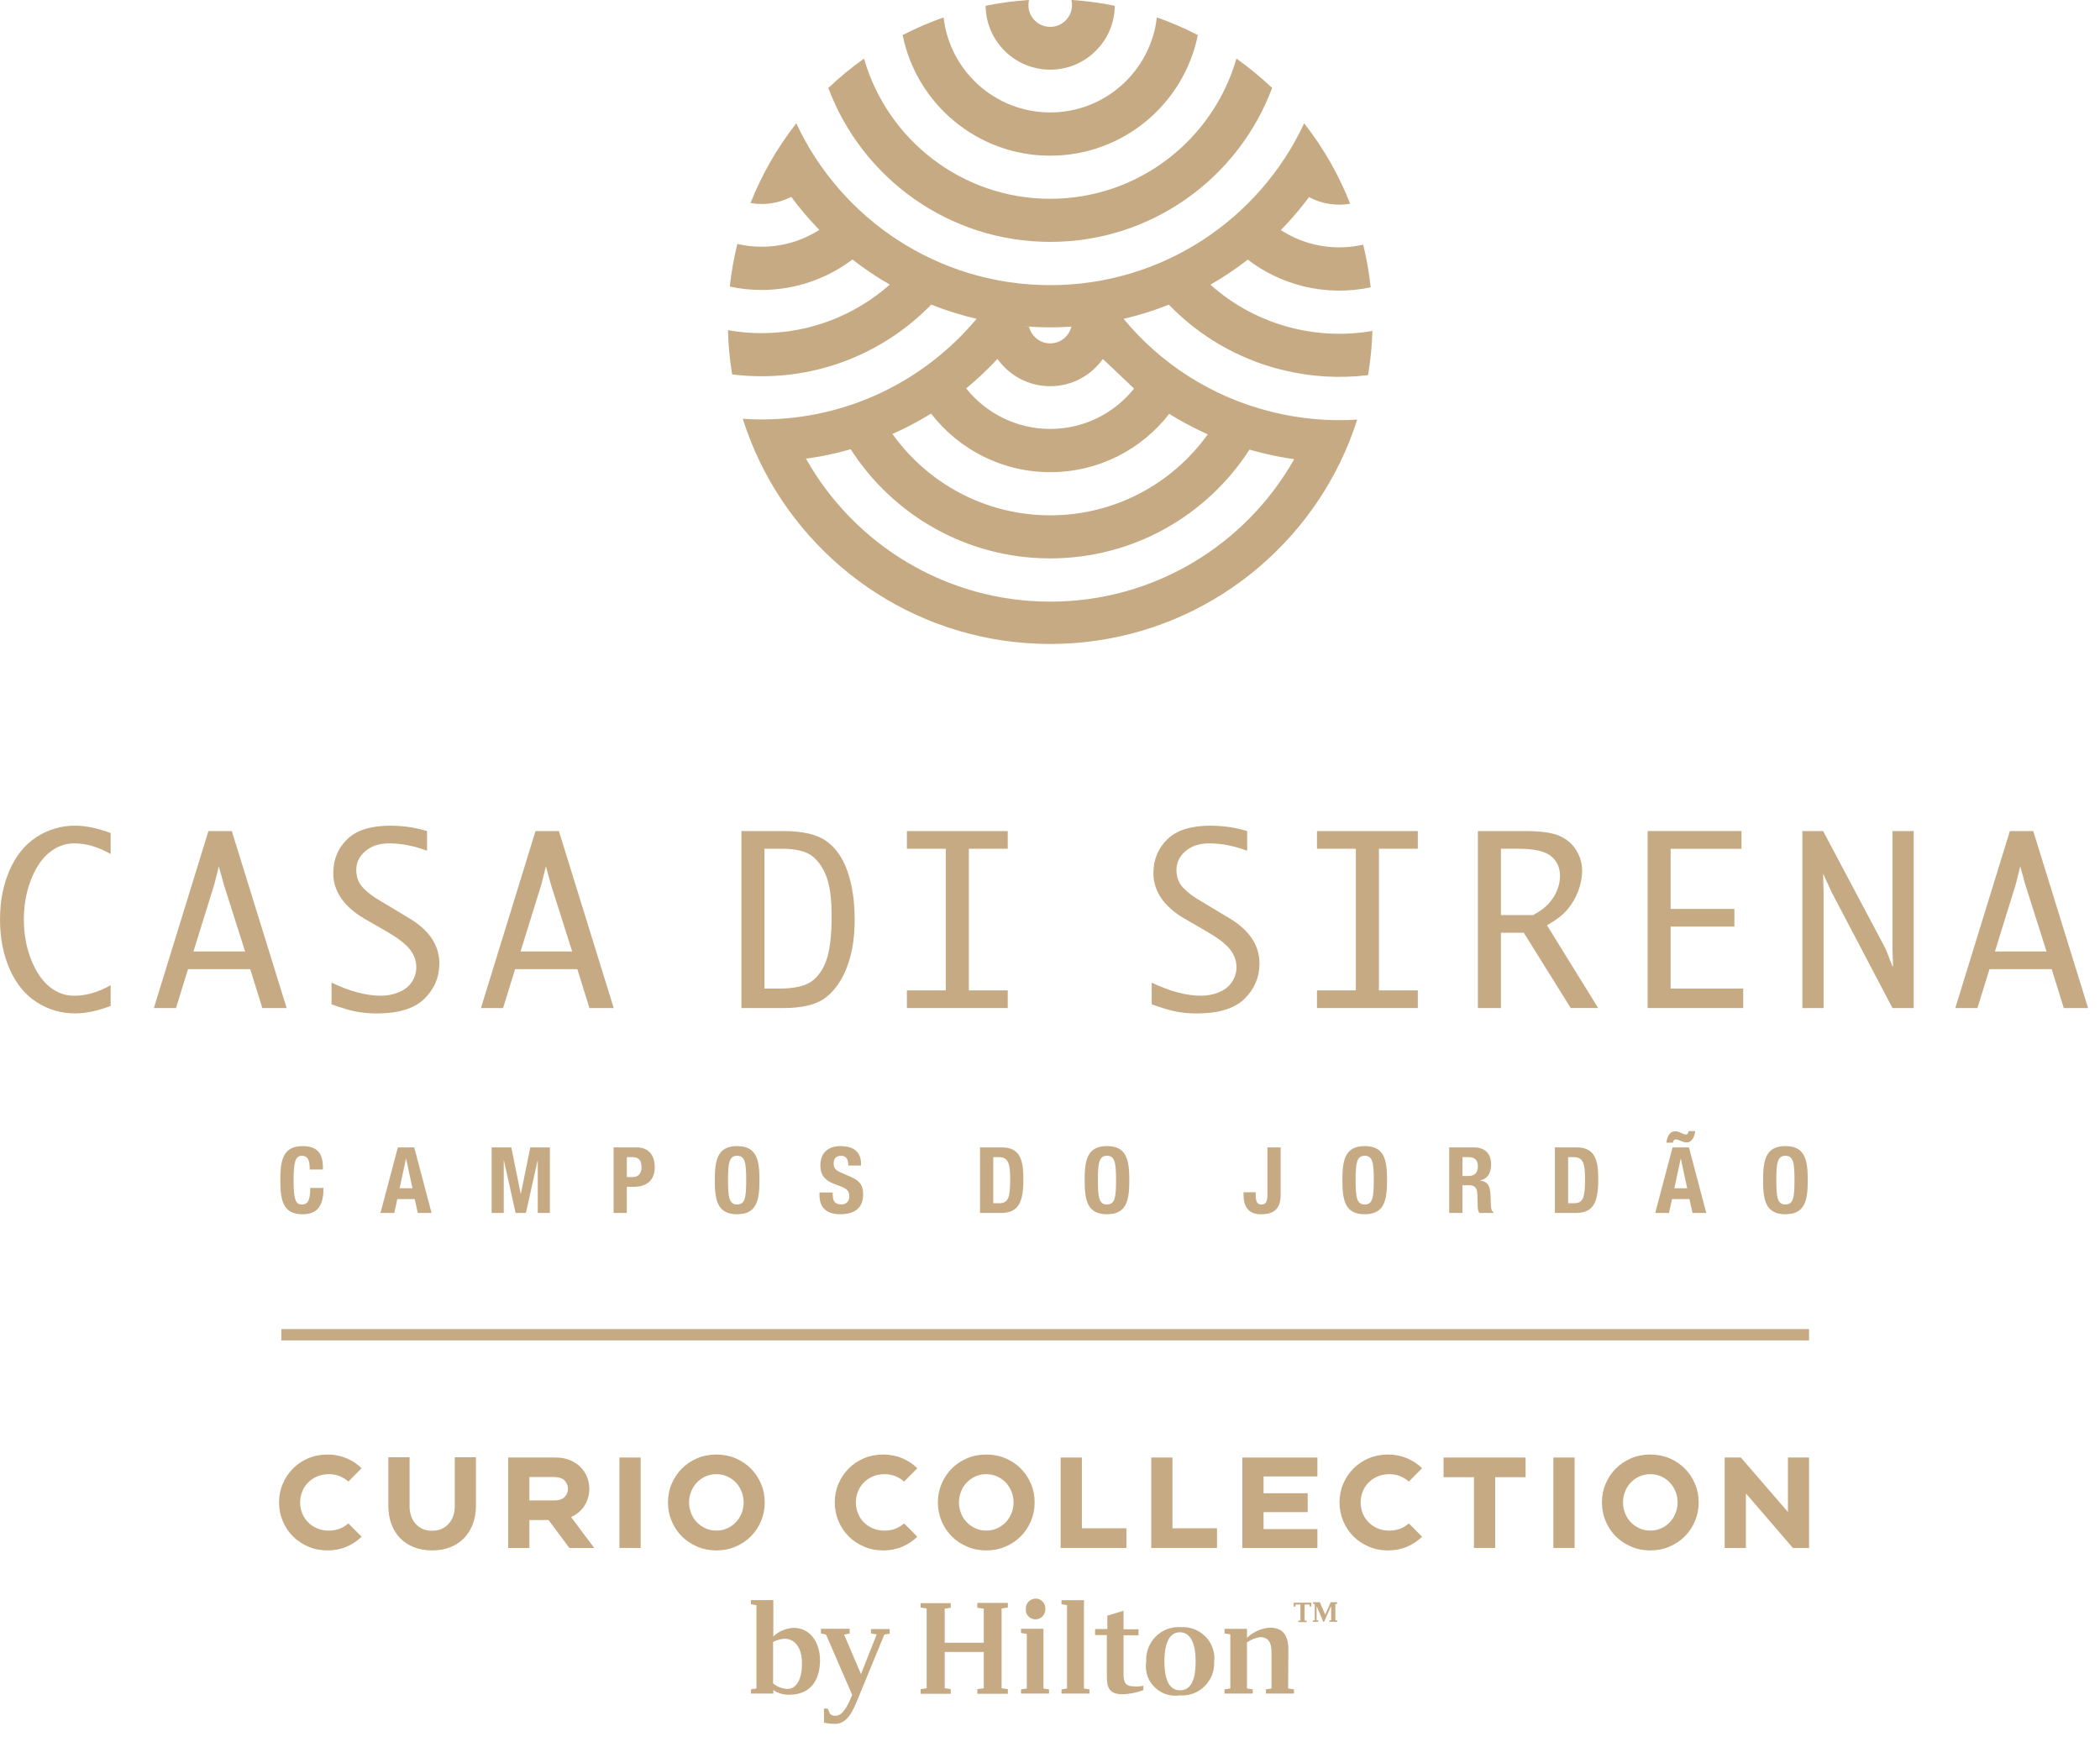<svg xmlns="http://www.w3.org/2000/svg" width="94" height="78" viewBox="0 0 94 78" fill="none"><g clip-path="url(#clip0_125_1119)"><path d="M14.719 68.519C14.9 68.519 15.064 68.49 15.209 68.433C15.354 68.375 15.482 68.296 15.594 68.196L16.185 68.792C15.989 68.986 15.761 69.136 15.502 69.245C15.244 69.353 14.961 69.406 14.656 69.406C14.351 69.406 14.061 69.35 13.796 69.235C13.531 69.122 13.303 68.969 13.11 68.775C12.917 68.582 12.765 68.354 12.656 68.092C12.545 67.829 12.491 67.551 12.491 67.257C12.491 66.964 12.545 66.682 12.656 66.424C12.766 66.165 12.917 65.939 13.11 65.743C13.303 65.548 13.532 65.394 13.796 65.282C14.061 65.17 14.347 65.114 14.656 65.114C14.965 65.114 15.244 65.169 15.502 65.276C15.761 65.384 15.989 65.535 16.185 65.727L15.594 66.324C15.482 66.224 15.354 66.144 15.209 66.084C15.063 66.024 14.9 65.994 14.719 65.994C14.522 65.994 14.345 66.029 14.187 66.098C14.028 66.168 13.893 66.26 13.782 66.376C13.669 66.492 13.584 66.627 13.524 66.779C13.464 66.932 13.434 67.091 13.434 67.257C13.434 67.423 13.464 67.583 13.524 67.735C13.584 67.888 13.669 68.022 13.782 68.138C13.894 68.254 14.029 68.346 14.187 68.416C14.345 68.486 14.522 68.52 14.719 68.52V68.519Z" fill="#C6AA83"></path><path d="M21.305 65.236V67.396C21.305 67.694 21.259 67.966 21.169 68.213C21.078 68.46 20.948 68.672 20.78 68.848C20.612 69.024 20.406 69.161 20.163 69.259C19.92 69.358 19.646 69.406 19.341 69.406C19.036 69.406 18.762 69.357 18.519 69.259C18.276 69.16 18.07 69.023 17.901 68.848C17.734 68.673 17.605 68.46 17.516 68.213C17.428 67.966 17.383 67.694 17.383 67.396V65.236H18.333V67.436C18.333 67.576 18.354 67.71 18.394 67.839C18.434 67.969 18.496 68.085 18.579 68.186C18.663 68.288 18.768 68.371 18.896 68.433C19.023 68.495 19.172 68.525 19.342 68.525C19.512 68.525 19.66 68.495 19.788 68.433C19.916 68.371 20.022 68.29 20.106 68.186C20.191 68.085 20.254 67.968 20.295 67.839C20.336 67.71 20.356 67.576 20.356 67.436V65.236H21.305H21.305Z" fill="#C6AA83"></path><path d="M26.598 69.296H25.486L24.554 68.045H23.697V69.296H22.747V65.247H24.872C25.1 65.247 25.307 65.284 25.493 65.357C25.678 65.43 25.837 65.531 25.968 65.658C26.099 65.786 26.201 65.934 26.272 66.104C26.343 66.274 26.379 66.456 26.379 66.648C26.379 66.926 26.307 67.178 26.161 67.404C26.016 67.631 25.816 67.799 25.562 67.911L26.598 69.296ZM24.797 67.169C25.009 67.169 25.167 67.119 25.269 67.019C25.371 66.918 25.423 66.796 25.423 66.648C25.423 66.501 25.371 66.377 25.269 66.274C25.167 66.172 25.009 66.121 24.797 66.121H23.697V67.169H24.797Z" fill="#C6AA83"></path><path d="M27.727 69.296V65.247H28.677V69.296H27.727Z" fill="#C6AA83"></path><path d="M32.066 65.114C32.375 65.114 32.661 65.17 32.926 65.282C33.191 65.394 33.419 65.548 33.612 65.743C33.805 65.937 33.957 66.165 34.066 66.424C34.176 66.682 34.231 66.96 34.231 67.257C34.231 67.554 34.176 67.829 34.066 68.092C33.956 68.354 33.805 68.582 33.612 68.775C33.418 68.969 33.19 69.122 32.926 69.235C32.661 69.35 32.375 69.406 32.066 69.406C31.756 69.406 31.47 69.35 31.205 69.235C30.941 69.122 30.712 68.969 30.519 68.775C30.326 68.582 30.174 68.354 30.065 68.092C29.954 67.829 29.9 67.551 29.9 67.257C29.9 66.964 29.954 66.682 30.065 66.424C30.175 66.165 30.326 65.939 30.519 65.743C30.712 65.548 30.942 65.394 31.205 65.282C31.47 65.17 31.756 65.114 32.066 65.114ZM32.066 68.519C32.243 68.519 32.408 68.484 32.558 68.415C32.708 68.346 32.838 68.254 32.946 68.137C33.055 68.021 33.138 67.887 33.198 67.734C33.258 67.582 33.287 67.422 33.287 67.256C33.287 67.09 33.258 66.931 33.198 66.778C33.138 66.626 33.053 66.492 32.946 66.375C32.838 66.259 32.708 66.167 32.558 66.097C32.408 66.028 32.243 65.993 32.066 65.993C31.888 65.993 31.724 66.028 31.573 66.097C31.423 66.167 31.293 66.259 31.185 66.375C31.076 66.491 30.993 66.626 30.933 66.778C30.873 66.931 30.844 67.09 30.844 67.256C30.844 67.422 30.873 67.582 30.933 67.734C30.993 67.887 31.076 68.021 31.185 68.137C31.293 68.252 31.423 68.345 31.573 68.415C31.724 68.485 31.887 68.519 32.066 68.519Z" fill="#C6AA83"></path><path d="M39.595 68.519C39.776 68.519 39.94 68.49 40.084 68.433C40.229 68.375 40.357 68.296 40.469 68.196L41.061 68.792C40.864 68.986 40.636 69.136 40.378 69.245C40.119 69.353 39.837 69.406 39.532 69.406C39.227 69.406 38.936 69.35 38.672 69.235C38.407 69.122 38.178 68.969 37.985 68.775C37.793 68.582 37.64 68.354 37.531 68.092C37.421 67.829 37.366 67.551 37.366 67.257C37.366 66.964 37.421 66.682 37.531 66.424C37.641 66.165 37.793 65.939 37.985 65.743C38.178 65.548 38.408 65.394 38.672 65.282C38.936 65.17 39.223 65.114 39.532 65.114C39.841 65.114 40.119 65.169 40.378 65.276C40.636 65.384 40.864 65.535 41.061 65.727L40.469 66.324C40.357 66.224 40.229 66.144 40.084 66.084C39.939 66.024 39.776 65.994 39.595 65.994C39.398 65.994 39.221 66.029 39.062 66.098C38.903 66.168 38.768 66.26 38.657 66.376C38.545 66.492 38.459 66.627 38.4 66.779C38.34 66.932 38.31 67.091 38.31 67.257C38.31 67.423 38.34 67.583 38.4 67.735C38.459 67.888 38.545 68.022 38.657 68.138C38.769 68.254 38.904 68.346 39.062 68.416C39.221 68.486 39.398 68.52 39.595 68.52V68.519Z" fill="#C6AA83"></path><path d="M44.147 65.114C44.456 65.114 44.742 65.17 45.007 65.282C45.272 65.394 45.5 65.548 45.693 65.743C45.886 65.937 46.038 66.165 46.147 66.424C46.258 66.682 46.312 66.96 46.312 67.257C46.312 67.554 46.258 67.829 46.147 68.092C46.037 68.354 45.886 68.582 45.693 68.775C45.499 68.969 45.271 69.122 45.007 69.235C44.742 69.35 44.456 69.406 44.147 69.406C43.837 69.406 43.551 69.35 43.286 69.235C43.022 69.122 42.793 68.969 42.6 68.775C42.407 68.582 42.255 68.354 42.146 68.092C42.036 67.829 41.981 67.551 41.981 67.257C41.981 66.964 42.036 66.682 42.146 66.424C42.256 66.165 42.407 65.939 42.6 65.743C42.793 65.548 43.023 65.394 43.286 65.282C43.551 65.17 43.837 65.114 44.147 65.114ZM44.147 68.519C44.324 68.519 44.489 68.484 44.639 68.415C44.789 68.346 44.919 68.254 45.027 68.137C45.136 68.021 45.219 67.887 45.279 67.734C45.339 67.582 45.368 67.422 45.368 67.256C45.368 67.09 45.339 66.931 45.279 66.778C45.219 66.626 45.135 66.492 45.027 66.375C44.919 66.259 44.789 66.167 44.639 66.097C44.489 66.028 44.324 65.993 44.147 65.993C43.969 65.993 43.804 66.028 43.654 66.097C43.504 66.167 43.374 66.259 43.266 66.375C43.157 66.491 43.074 66.626 43.014 66.778C42.955 66.931 42.925 67.09 42.925 67.256C42.925 67.422 42.955 67.582 43.014 67.734C43.074 67.887 43.157 68.021 43.266 68.137C43.374 68.252 43.504 68.345 43.654 68.415C43.804 68.485 43.968 68.519 44.147 68.519Z" fill="#C6AA83"></path><path d="M50.42 68.415V69.296H47.477V65.247H48.427V68.415H50.42Z" fill="#C6AA83"></path><path d="M54.474 68.415V69.296H51.531V65.247H52.481V68.415H54.474Z" fill="#C6AA83"></path><path d="M56.559 66.093V66.846H58.534V67.692H56.559V68.451H58.969V69.297H55.61V65.248H58.969V66.094H56.559V66.093Z" fill="#C6AA83"></path><path d="M62.188 68.519C62.37 68.519 62.533 68.49 62.678 68.433C62.823 68.375 62.951 68.296 63.063 68.196L63.654 68.792C63.458 68.986 63.23 69.136 62.971 69.245C62.713 69.353 62.431 69.406 62.126 69.406C61.821 69.406 61.53 69.35 61.265 69.235C61.001 69.122 60.772 68.969 60.579 68.775C60.386 68.582 60.234 68.354 60.125 68.092C60.015 67.829 59.96 67.551 59.96 67.257C59.96 66.964 60.015 66.682 60.125 66.424C60.235 66.165 60.386 65.939 60.579 65.743C60.772 65.548 61.002 65.394 61.265 65.282C61.53 65.17 61.816 65.114 62.126 65.114C62.435 65.114 62.713 65.169 62.971 65.276C63.23 65.384 63.458 65.535 63.654 65.727L63.063 66.324C62.951 66.224 62.823 66.144 62.678 66.084C62.532 66.024 62.37 65.994 62.188 65.994C61.992 65.994 61.814 66.029 61.656 66.098C61.497 66.168 61.362 66.26 61.251 66.376C61.139 66.492 61.053 66.627 60.993 66.779C60.934 66.932 60.904 67.091 60.904 67.257C60.904 67.423 60.934 67.583 60.993 67.735C61.053 67.888 61.139 68.022 61.251 68.138C61.363 68.254 61.498 68.346 61.656 68.416C61.814 68.486 61.992 68.52 62.188 68.52V68.519Z" fill="#C6AA83"></path><path d="M68.288 65.247V66.128H66.927V69.296H65.977V66.128H64.616V65.247H68.288Z" fill="#C6AA83"></path><path d="M69.532 69.296V65.247H70.482V69.296H69.532Z" fill="#C6AA83"></path><path d="M73.871 65.114C74.18 65.114 74.466 65.17 74.731 65.282C74.996 65.394 75.224 65.548 75.417 65.743C75.61 65.937 75.762 66.165 75.871 66.424C75.982 66.682 76.036 66.96 76.036 67.257C76.036 67.554 75.982 67.829 75.871 68.092C75.761 68.354 75.61 68.582 75.417 68.775C75.223 68.969 74.995 69.122 74.731 69.235C74.466 69.35 74.18 69.406 73.871 69.406C73.562 69.406 73.275 69.35 73.01 69.235C72.746 69.122 72.517 68.969 72.324 68.775C72.132 68.582 71.979 68.354 71.87 68.092C71.76 67.829 71.705 67.551 71.705 67.257C71.705 66.964 71.76 66.682 71.87 66.424C71.98 66.165 72.132 65.939 72.324 65.743C72.517 65.548 72.747 65.394 73.01 65.282C73.275 65.17 73.562 65.114 73.871 65.114ZM73.871 68.519C74.048 68.519 74.213 68.484 74.363 68.415C74.514 68.346 74.643 68.254 74.752 68.137C74.86 68.021 74.943 67.887 75.003 67.734C75.063 67.582 75.093 67.422 75.093 67.256C75.093 67.09 75.063 66.931 75.003 66.778C74.943 66.626 74.859 66.492 74.752 66.375C74.643 66.259 74.514 66.167 74.363 66.097C74.213 66.028 74.048 65.993 73.871 65.993C73.694 65.993 73.529 66.028 73.378 66.097C73.228 66.167 73.098 66.259 72.99 66.375C72.882 66.491 72.798 66.626 72.738 66.778C72.679 66.931 72.649 67.09 72.649 67.256C72.649 67.422 72.679 67.582 72.738 67.734C72.798 67.887 72.882 68.021 72.99 68.137C73.098 68.252 73.228 68.345 73.378 68.415C73.529 68.485 73.692 68.519 73.871 68.519Z" fill="#C6AA83"></path><path d="M80.977 65.247V69.296H80.253L78.15 66.852V69.296H77.2V65.247H77.924L80.032 67.686V65.247H80.976H80.977Z" fill="#C6AA83"></path><path d="M35.537 72.873C35.195 72.884 34.864 73.019 34.616 73.257V71.631H33.611V71.817L33.86 71.859V75.586L33.611 75.627V75.814H34.616V75.658C34.833 75.803 35.081 75.876 35.34 75.865C36.21 75.865 36.706 75.296 36.706 74.313C36.696 73.453 36.21 72.873 35.536 72.873H35.537ZM35.246 75.607C35.008 75.596 34.791 75.514 34.605 75.358V73.505C34.76 73.422 34.936 73.37 35.111 73.36C35.598 73.36 35.898 73.784 35.898 74.457C35.898 75.171 35.66 75.606 35.246 75.606V75.607Z" fill="#C6AA83"></path><path d="M38.984 72.926H39.822V73.133L39.584 73.174L38.425 75.99C38.167 76.632 37.918 77.171 37.369 77.171C37.203 77.171 37.048 77.15 36.883 77.119V76.487H37.049L37.163 76.736C37.235 76.787 37.319 76.818 37.401 76.808C37.743 76.808 37.971 76.291 38.115 75.949L38.146 75.876L36.976 73.174L36.748 73.123V72.915H38.032V73.123L37.783 73.174L38.54 74.944L39.243 73.164L38.985 73.123V72.926H38.984Z" fill="#C6AA83"></path><path d="M43.747 71.755H45.113V71.963L44.834 72.004V75.576L45.113 75.617V75.824H43.747V75.617L44.036 75.576V73.951H42.287V75.576L42.556 75.617V75.824H41.21V75.617L41.479 75.576V72.004L41.21 71.963V71.766H42.556V71.973L42.287 72.014V73.537H44.036V72.014L43.747 71.973V71.755Z" fill="#C6AA83"></path><path d="M46.696 75.586L46.956 75.627V75.814H45.703V75.627L45.962 75.586V73.143L45.703 73.102V72.915H46.707V75.586H46.696Z" fill="#C6AA83"></path><path d="M45.921 72.034C45.91 71.869 45.982 71.724 46.128 71.631C46.263 71.548 46.438 71.538 46.573 71.62C46.708 71.703 46.8 71.848 46.79 72.014C46.8 72.139 46.759 72.252 46.676 72.346C46.593 72.438 46.479 72.491 46.354 72.491C46.23 72.491 46.116 72.45 46.033 72.356C45.95 72.274 45.908 72.149 45.919 72.034H45.921Z" fill="#C6AA83"></path><path d="M48.509 75.586L48.767 75.627V75.814H47.515V75.627L47.763 75.586V71.859L47.515 71.817V71.632H48.519V75.586H48.509Z" fill="#C6AA83"></path><path d="M50.786 75.493C50.922 75.504 51.055 75.493 51.18 75.462V75.659C50.88 75.774 50.569 75.835 50.259 75.846C49.679 75.846 49.545 75.577 49.545 75.079V73.195H49.018V72.926H49.567V72.325L50.291 72.108V72.936H50.964V73.205H50.291V74.913C50.291 75.348 50.384 75.493 50.788 75.493H50.786Z" fill="#C6AA83"></path><path d="M53.965 73.267C53.665 72.967 53.261 72.811 52.847 72.842C52.433 72.811 52.019 72.967 51.729 73.267C51.429 73.567 51.284 73.97 51.305 74.395C51.243 74.809 51.377 75.234 51.678 75.523C51.978 75.823 52.392 75.958 52.806 75.896C53.22 75.927 53.624 75.782 53.913 75.492C54.213 75.203 54.369 74.799 54.348 74.395C54.4 73.981 54.255 73.567 53.965 73.267ZM52.815 75.669C52.391 75.669 52.122 75.286 52.122 74.375C52.122 73.465 52.391 73.071 52.815 73.071C53.24 73.071 53.519 73.475 53.519 74.375C53.519 75.276 53.27 75.669 52.815 75.669Z" fill="#C6AA83"></path><path d="M57.66 75.586L57.919 75.627V75.814H56.666V75.627L56.914 75.586V73.95C56.914 73.495 56.748 73.288 56.407 73.288C56.19 73.319 55.983 73.402 55.817 73.526V75.586L56.076 75.627V75.814H54.812V75.627L55.071 75.586V73.164L54.812 73.123V72.916H55.817V73.32C56.096 73.051 56.469 72.885 56.852 72.864C57.412 72.864 57.67 73.196 57.67 73.848L57.66 75.587V75.586Z" fill="#C6AA83"></path><path d="M59.773 71.817V72.532L59.855 72.543V72.604H59.504V72.543L59.586 72.532V71.891L59.266 72.604H59.235L58.934 71.901V72.532L59.017 72.543V72.604H58.768V72.543L58.852 72.532V71.807L58.768 71.786V71.725H59.079L59.317 72.284L59.566 71.725H59.855V71.786L59.773 71.817Z" fill="#C6AA83"></path><path d="M57.909 71.745H58.696V71.921H58.634L58.613 71.829H58.396V72.543L58.489 72.553V72.615H58.116V72.553L58.209 72.543V71.829H57.992L57.982 71.921H57.909V71.745Z" fill="#C6AA83"></path><path d="M80.977 59.498H12.593V60.004H80.977V59.498Z" fill="#C6AA83"></path><path d="M57.383 16.554C58.681 16.878 59.984 16.947 61.237 16.793C61.346 16.147 61.412 15.487 61.431 14.814C60.276 15.015 59.062 14.986 57.85 14.684C56.438 14.332 55.197 13.652 54.182 12.746C54.177 12.749 54.17 12.751 54.164 12.755C54.169 12.751 54.175 12.748 54.18 12.745C54.764 12.409 55.323 12.034 55.852 11.623C56.014 11.497 56.014 11.497 55.852 11.623C56.563 12.167 57.393 12.578 58.317 12.809C59.347 13.066 60.381 13.07 61.354 12.862C61.285 12.211 61.172 11.574 61.019 10.953C60.305 11.116 59.544 11.12 58.785 10.931C58.255 10.799 57.769 10.582 57.335 10.3C57.306 10.329 57.305 10.328 57.333 10.299C57.371 10.261 57.408 10.222 57.445 10.183C57.485 10.141 57.524 10.1 57.565 10.057C57.624 9.993 57.684 9.927 57.743 9.863C57.786 9.814 57.828 9.766 57.872 9.717C57.926 9.654 57.98 9.592 58.033 9.529C58.079 9.475 58.124 9.421 58.168 9.367C58.218 9.306 58.267 9.245 58.316 9.185C58.362 9.126 58.408 9.066 58.455 9.006C58.5 8.948 58.545 8.889 58.589 8.829C58.637 8.764 58.639 8.761 58.593 8.824C58.796 8.932 59.015 9.018 59.249 9.075C59.651 9.175 60.053 9.186 60.436 9.12C60.19 8.495 59.903 7.892 59.577 7.314C59.221 6.684 58.818 6.086 58.377 5.52C56.382 9.799 52.042 12.765 47.01 12.765C41.977 12.765 37.637 9.799 35.643 5.52C35.201 6.086 34.798 6.684 34.443 7.314C34.121 7.882 33.838 8.477 33.595 9.09C33.756 9.118 33.922 9.133 34.091 9.133C34.569 9.133 35.02 9.017 35.416 8.812C35.372 8.753 35.381 8.765 35.431 8.83C35.475 8.889 35.519 8.948 35.563 9.005C35.61 9.066 35.656 9.126 35.704 9.186C35.752 9.246 35.8 9.306 35.85 9.367C35.895 9.422 35.941 9.476 35.986 9.531C36.038 9.594 36.092 9.655 36.147 9.717C36.19 9.767 36.233 9.815 36.276 9.864C36.335 9.928 36.394 9.993 36.453 10.057C36.493 10.101 36.533 10.143 36.573 10.185C36.607 10.22 36.641 10.256 36.676 10.291C36.707 10.323 36.706 10.324 36.674 10.291C35.928 10.768 35.041 11.045 34.09 11.045C33.717 11.045 33.355 11.001 33.005 10.921C32.851 11.542 32.737 12.179 32.666 12.829C33.125 12.928 33.601 12.98 34.09 12.98C35.617 12.98 37.025 12.472 38.156 11.616C37.996 11.492 37.996 11.492 38.156 11.616C38.685 12.028 39.243 12.403 39.829 12.74C39.83 12.74 39.832 12.741 39.833 12.742C39.831 12.742 39.83 12.742 39.828 12.742C38.299 14.093 36.291 14.914 34.089 14.914C33.576 14.914 33.074 14.867 32.585 14.781C32.602 15.454 32.666 16.114 32.773 16.761C33.204 16.815 33.644 16.843 34.089 16.843C37.066 16.843 39.756 15.616 41.681 13.639C41.679 13.637 41.677 13.634 41.674 13.632C41.677 13.633 41.68 13.635 41.684 13.636C42.338 13.896 43.016 14.11 43.714 14.273C43.718 14.273 43.721 14.275 43.725 14.275C43.72 14.275 43.715 14.277 43.711 14.276C41.411 17.027 37.955 18.777 34.089 18.777C33.807 18.777 33.527 18.767 33.248 18.748C33.458 19.41 33.712 20.051 34.01 20.668C34.077 20.807 34.148 20.945 34.219 21.082C34.231 21.105 34.243 21.127 34.255 21.15C34.401 21.425 34.556 21.695 34.719 21.959C34.731 21.979 34.744 22 34.757 22.021C34.831 22.14 34.907 22.259 34.986 22.376C34.994 22.39 35.002 22.402 35.011 22.415C35.098 22.545 35.187 22.673 35.278 22.799C35.288 22.814 35.3 22.828 35.31 22.844C35.391 22.956 35.474 23.066 35.558 23.177C35.574 23.196 35.588 23.216 35.604 23.235C35.698 23.358 35.795 23.48 35.895 23.599C35.898 23.602 35.901 23.606 35.903 23.609C35.997 23.723 36.093 23.834 36.191 23.944C36.21 23.966 36.23 23.988 36.25 24.01C36.453 24.237 36.663 24.457 36.879 24.672C36.901 24.693 36.922 24.714 36.944 24.735C37.042 24.83 37.141 24.924 37.241 25.017C37.253 25.028 37.265 25.039 37.278 25.051C37.39 25.153 37.503 25.254 37.619 25.352C37.639 25.37 37.661 25.389 37.683 25.406C37.781 25.489 37.88 25.572 37.981 25.652C38.004 25.67 38.026 25.688 38.048 25.707C38.167 25.801 38.286 25.892 38.407 25.983C38.422 25.994 38.439 26.007 38.454 26.018C38.56 26.096 38.668 26.174 38.777 26.249C38.806 26.268 38.834 26.288 38.862 26.308C39.11 26.477 39.363 26.639 39.621 26.794C39.653 26.812 39.683 26.831 39.715 26.851C39.831 26.919 39.947 26.984 40.065 27.049C40.08 27.058 40.094 27.067 40.11 27.075C40.241 27.147 40.374 27.216 40.508 27.283C40.54 27.3 40.572 27.315 40.603 27.331C40.715 27.385 40.826 27.44 40.939 27.491C40.968 27.505 40.996 27.518 41.025 27.532C41.161 27.593 41.297 27.653 41.435 27.711C41.463 27.722 41.49 27.733 41.518 27.745C41.634 27.792 41.749 27.837 41.865 27.883C41.902 27.896 41.937 27.911 41.973 27.923C42.114 27.976 42.255 28.026 42.397 28.074C42.413 28.08 42.429 28.085 42.444 28.09C42.573 28.133 42.703 28.173 42.833 28.212C42.872 28.224 42.911 28.236 42.949 28.247C43.083 28.287 43.218 28.325 43.354 28.36C43.367 28.363 43.379 28.367 43.391 28.37C43.538 28.408 43.686 28.443 43.834 28.476C43.873 28.485 43.913 28.494 43.953 28.502C44.077 28.529 44.2 28.553 44.325 28.577C44.355 28.583 44.386 28.59 44.415 28.595C44.565 28.622 44.716 28.646 44.867 28.669C44.903 28.674 44.939 28.679 44.975 28.684C45.099 28.702 45.223 28.717 45.348 28.732C45.387 28.736 45.425 28.741 45.463 28.745C45.617 28.762 45.771 28.776 45.926 28.787C45.952 28.789 45.978 28.791 46.004 28.793C46.137 28.802 46.271 28.809 46.405 28.814C46.447 28.816 46.489 28.817 46.533 28.819C46.69 28.825 46.849 28.828 47.009 28.828C47.168 28.828 47.326 28.825 47.483 28.819C47.526 28.818 47.569 28.816 47.611 28.814C47.744 28.809 47.877 28.802 48.009 28.793C48.036 28.791 48.062 28.789 48.088 28.787C48.243 28.776 48.397 28.762 48.551 28.745C48.589 28.741 48.626 28.737 48.664 28.732C48.789 28.717 48.913 28.702 49.037 28.684C49.073 28.679 49.109 28.675 49.144 28.669C49.296 28.646 49.447 28.622 49.598 28.595C49.624 28.59 49.652 28.584 49.679 28.579C49.807 28.556 49.934 28.53 50.059 28.503C50.097 28.495 50.135 28.486 50.173 28.478C50.324 28.444 50.473 28.409 50.621 28.371C50.624 28.371 50.628 28.369 50.631 28.368C50.776 28.331 50.919 28.29 51.063 28.249C51.099 28.238 51.134 28.227 51.17 28.217C51.302 28.176 51.434 28.135 51.563 28.092C51.578 28.087 51.593 28.083 51.608 28.078C51.753 28.029 51.897 27.977 52.04 27.924C52.07 27.913 52.1 27.901 52.129 27.89C52.252 27.844 52.373 27.795 52.494 27.746C52.517 27.735 52.541 27.726 52.566 27.717C52.708 27.657 52.849 27.596 52.988 27.532C53.006 27.524 53.024 27.516 53.042 27.508C53.165 27.45 53.289 27.391 53.411 27.331C53.436 27.318 53.461 27.306 53.487 27.293C53.763 27.153 54.034 27.005 54.3 26.849C54.322 26.836 54.345 26.823 54.368 26.809C54.636 26.65 54.897 26.483 55.154 26.306C55.17 26.295 55.186 26.284 55.202 26.273C55.325 26.188 55.445 26.102 55.565 26.014C55.571 26.009 55.578 26.005 55.584 26C55.714 25.904 55.842 25.806 55.968 25.705C55.973 25.701 55.978 25.697 55.983 25.692C56.103 25.597 56.221 25.5 56.338 25.401C56.347 25.393 56.357 25.384 56.366 25.376C56.61 25.169 56.846 24.953 57.074 24.73C57.082 24.722 57.092 24.713 57.1 24.704C57.33 24.479 57.552 24.246 57.767 24.006C57.771 24.001 57.776 23.996 57.78 23.991C58.326 23.378 58.821 22.717 59.257 22.017C59.259 22.015 59.26 22.011 59.263 22.009C59.437 21.729 59.601 21.443 59.757 21.15C59.757 21.148 59.759 21.147 59.759 21.145C59.836 20.999 59.911 20.85 59.985 20.701C60.285 20.085 60.541 19.444 60.751 18.784C59.492 18.865 58.199 18.756 56.909 18.434C54.215 17.763 51.944 16.265 50.298 14.278C50.291 14.28 50.285 14.279 50.279 14.278C50.284 14.277 50.29 14.276 50.295 14.274C50.992 14.111 51.668 13.898 52.322 13.639C52.325 13.639 52.327 13.637 52.33 13.636C52.328 13.639 52.327 13.64 52.325 13.643C53.657 15.022 55.379 16.058 57.378 16.556L57.383 16.554ZM45.843 14.605C45.916 14.611 45.988 14.615 46.06 14.62C46.252 14.634 46.445 14.643 46.64 14.649C46.762 14.652 46.886 14.655 47.01 14.655C47.133 14.655 47.257 14.652 47.38 14.649C47.573 14.643 47.766 14.634 47.957 14.62C47.959 14.62 47.961 14.62 47.962 14.62C47.961 14.622 47.959 14.624 47.956 14.624C47.853 15.053 47.469 15.372 47.009 15.372C46.548 15.372 46.163 15.053 46.061 14.624C46.029 14.622 45.997 14.62 45.965 14.618C45.924 14.615 45.883 14.611 45.842 14.608C45.842 14.608 45.842 14.608 45.841 14.608C45.834 14.608 45.828 14.606 45.822 14.603C45.829 14.603 45.837 14.605 45.844 14.605H45.843ZM55.915 20.121C55.941 20.128 55.967 20.136 55.991 20.143C56.033 20.155 56.073 20.167 56.114 20.178C56.227 20.209 56.342 20.24 56.456 20.268C56.594 20.302 56.731 20.334 56.869 20.364C56.905 20.372 56.941 20.379 56.977 20.387C57.084 20.409 57.189 20.43 57.295 20.451C57.33 20.457 57.365 20.464 57.4 20.47C57.516 20.491 57.633 20.51 57.749 20.529C57.769 20.532 57.788 20.535 57.808 20.538C57.849 20.544 57.889 20.549 57.93 20.555C55.779 24.362 51.694 26.933 47.01 26.933C42.325 26.933 38.225 24.352 36.077 20.532C36.156 20.521 36.235 20.511 36.313 20.499C36.326 20.497 36.337 20.495 36.349 20.493C36.473 20.473 36.597 20.453 36.72 20.43C36.751 20.424 36.783 20.418 36.814 20.412C36.92 20.392 37.027 20.37 37.133 20.348C37.163 20.341 37.194 20.334 37.225 20.327C37.34 20.301 37.454 20.274 37.568 20.247C37.586 20.242 37.604 20.238 37.622 20.233C37.622 20.233 37.755 20.197 37.855 20.17C37.959 20.142 38.078 20.11 38.078 20.11C39.963 23.049 43.26 24.997 47.01 24.997C50.754 24.997 54.044 23.056 55.931 20.125C55.925 20.124 55.92 20.122 55.916 20.121H55.915ZM52.335 18.527C52.319 18.517 52.303 18.506 52.287 18.496C52.811 18.825 53.36 19.122 53.933 19.385C53.946 19.391 53.959 19.398 53.972 19.403C54.007 19.418 54.042 19.434 54.077 19.449C54.072 19.447 54.067 19.445 54.062 19.443C52.489 21.637 49.917 23.069 47.011 23.069C44.104 23.069 41.521 21.632 39.949 19.428C40.548 19.162 41.124 18.856 41.676 18.514C42.908 20.108 44.839 21.137 47.012 21.137C49.184 21.137 51.104 20.114 52.337 18.526L52.335 18.527ZM50.762 17.396C49.881 18.496 48.527 19.202 47.009 19.202C45.49 19.202 44.128 18.492 43.248 17.387C43.744 16.979 44.211 16.537 44.648 16.067C45.172 16.805 46.034 17.289 47.009 17.289C47.983 17.289 48.839 16.809 49.364 16.073C49.288 15.992 50.829 17.453 50.762 17.397V17.396ZM49.063 14.51C49.063 14.51 49.056 14.507 49.052 14.505C49.064 14.503 49.077 14.502 49.09 14.5C49.081 14.505 49.073 14.508 49.063 14.51Z" fill="#C6AA83"></path><path d="M47.01 10.828C51.559 10.828 55.438 7.962 56.943 3.937C56.443 3.462 55.908 3.023 55.345 2.622C54.305 6.245 50.968 8.899 47.01 8.899C43.052 8.899 39.715 6.247 38.675 2.623C38.111 3.024 37.577 3.463 37.077 3.938C38.581 7.962 42.461 10.828 47.011 10.828H47.01Z" fill="#C6AA83"></path><path d="M47.01 3.119C48.595 3.119 49.883 1.841 49.901 0.259C49.267 0.13 48.619 0.042 47.957 -0.001C47.975 0.072 47.985 0.148 47.985 0.227C47.985 0.765 47.548 1.202 47.01 1.202C46.471 1.202 46.033 0.766 46.033 0.227C46.033 0.148 46.043 0.072 46.061 -0.001C45.4 0.042 44.751 0.13 44.118 0.259C44.135 1.84 45.422 3.119 47.009 3.119H47.01Z" fill="#C6AA83"></path><path d="M47.01 6.969C50.274 6.969 52.995 4.649 53.617 1.57C53.028 1.266 52.416 1 51.783 0.779C51.51 3.173 49.477 5.033 47.01 5.033C44.542 5.033 42.51 3.173 42.237 0.779C41.604 1 40.992 1.266 40.404 1.57C41.026 4.651 43.746 6.97 47.01 6.97V6.969Z" fill="#C6AA83"></path><path d="M4.952 45.035C4.36 45.256 3.829 45.366 3.36 45.366C2.74 45.366 2.17 45.2 1.649 44.869C1.128 44.537 0.723 44.043 0.435 43.388C0.145 42.733 0.001 41.992 0.001 41.165C0.001 40.337 0.144 39.607 0.43 38.954C0.716 38.301 1.119 37.805 1.64 37.468C2.16 37.131 2.734 36.962 3.361 36.962C3.83 36.962 4.361 37.073 4.953 37.292V38.232C4.405 37.913 3.86 37.754 3.319 37.754C2.911 37.754 2.537 37.894 2.199 38.173C1.86 38.452 1.587 38.862 1.379 39.402C1.171 39.942 1.068 40.529 1.068 41.163C1.068 41.796 1.175 42.401 1.39 42.946C1.604 43.491 1.878 43.899 2.212 44.17C2.546 44.441 2.915 44.576 3.319 44.576C3.857 44.576 4.402 44.417 4.953 44.101V45.035L4.952 45.035Z" fill="#C6AA83"></path><path d="M7.877 45.127H6.887L9.33 37.203H10.376L12.831 45.127H11.743L11.202 43.386H8.416L7.878 45.127H7.877ZM8.659 42.594H10.971L10.016 39.587L9.795 38.782L9.594 39.587L8.659 42.594Z" fill="#C6AA83"></path><path d="M14.841 44.958V43.988C15.656 44.379 16.395 44.575 17.061 44.575C17.339 44.575 17.606 44.521 17.861 44.414C18.115 44.307 18.308 44.153 18.439 43.952C18.569 43.751 18.634 43.532 18.634 43.297C18.634 43.021 18.545 42.763 18.364 42.523C18.185 42.283 17.847 42.017 17.353 41.727L16.835 41.428L16.31 41.125C15.382 40.577 14.917 39.895 14.917 39.081C14.917 38.484 15.124 37.982 15.537 37.574C15.95 37.167 16.596 36.963 17.475 36.963C18.04 36.963 18.587 37.044 19.114 37.203V38.086C18.533 37.865 17.968 37.755 17.416 37.755C16.979 37.755 16.624 37.871 16.353 38.103C16.083 38.335 15.948 38.615 15.948 38.941C15.948 39.268 16.051 39.535 16.259 39.75C16.466 39.966 16.729 40.163 17.052 40.344L17.454 40.586L17.95 40.885L18.359 41.131C19.23 41.662 19.666 42.33 19.666 43.133C19.666 43.746 19.443 44.271 18.997 44.71C18.552 45.149 17.838 45.368 16.855 45.368C16.542 45.368 16.244 45.341 15.96 45.289C15.675 45.236 15.302 45.126 14.84 44.959L14.841 44.958Z" fill="#C6AA83"></path><path d="M22.518 45.127H21.528L23.971 37.203H25.017L27.472 45.127H26.384L25.843 43.386H23.057L22.519 45.127H22.518ZM23.3 42.594H25.612L24.657 39.587L24.436 38.782L24.235 39.587L23.3 42.594Z" fill="#C6AA83"></path><path d="M33.187 45.127V37.203H35.066C35.93 37.203 36.573 37.353 36.993 37.655C37.414 37.956 37.729 38.411 37.94 39.021C38.151 39.631 38.257 40.352 38.257 41.186C38.257 41.976 38.145 42.669 37.922 43.267C37.699 43.864 37.383 44.324 36.975 44.645C36.567 44.967 35.93 45.127 35.065 45.127H33.185H33.187ZM34.218 44.254H34.906C35.602 44.254 36.099 44.129 36.397 43.881C36.695 43.633 36.907 43.287 37.034 42.846C37.161 42.405 37.225 41.797 37.225 41.02C37.225 40.243 37.15 39.676 37.001 39.267C36.851 38.858 36.637 38.544 36.359 38.325C36.081 38.105 35.623 37.995 34.987 37.995H34.218V44.255V44.254Z" fill="#C6AA83"></path><path d="M40.594 45.127V44.336H42.335V37.995H40.594V37.204H45.108V37.995H43.367V44.336H45.108V45.127H40.594Z" fill="#C6AA83"></path><path d="M51.553 44.958V43.988C52.368 44.379 53.108 44.575 53.773 44.575C54.052 44.575 54.319 44.521 54.573 44.414C54.828 44.307 55.02 44.153 55.151 43.952C55.282 43.751 55.347 43.532 55.347 43.297C55.347 43.021 55.257 42.763 55.077 42.523C54.897 42.283 54.56 42.017 54.064 41.727L53.547 41.428L53.022 41.125C52.093 40.577 51.629 39.895 51.629 39.081C51.629 38.484 51.836 37.982 52.249 37.574C52.662 37.167 53.308 36.963 54.187 36.963C54.751 36.963 55.298 37.044 55.826 37.203V38.086C55.245 37.865 54.679 37.755 54.128 37.755C53.69 37.755 53.336 37.871 53.065 38.103C52.795 38.335 52.66 38.615 52.66 38.941C52.66 39.268 52.763 39.535 52.97 39.75C53.177 39.966 53.441 40.163 53.763 40.344L54.165 40.586L54.662 40.885L55.071 41.131C55.941 41.662 56.377 42.33 56.377 43.133C56.377 43.746 56.154 44.271 55.708 44.71C55.263 45.149 54.549 45.368 53.566 45.368C53.253 45.368 52.956 45.341 52.671 45.289C52.387 45.236 52.014 45.126 51.551 44.959L51.553 44.958Z" fill="#C6AA83"></path><path d="M58.95 45.127V44.336H60.691V37.995H58.95V37.204H63.464V37.995H61.723V44.336H63.464V45.127H58.95Z" fill="#C6AA83"></path><path d="M67.184 41.757V45.127H66.153V37.203H68.269C68.959 37.203 69.467 37.273 69.794 37.414C70.12 37.555 70.373 37.768 70.551 38.054C70.729 38.339 70.819 38.647 70.819 38.977C70.819 39.283 70.759 39.591 70.641 39.9C70.522 40.209 70.358 40.486 70.149 40.728C69.94 40.971 69.639 41.202 69.245 41.419L71.536 45.125H70.308L68.209 41.755H67.183L67.184 41.757ZM67.184 40.965H68.624C68.948 40.788 69.189 40.607 69.347 40.423C69.504 40.24 69.625 40.043 69.706 39.835C69.788 39.627 69.829 39.419 69.829 39.211C69.829 38.839 69.694 38.543 69.424 38.324C69.154 38.104 68.664 37.994 67.954 37.994H67.184V40.965Z" fill="#C6AA83"></path><path d="M78.029 44.254V45.126H73.75V37.202H77.952V37.998H74.781V40.689H77.635V41.48H74.781V44.253H78.029V44.254Z" fill="#C6AA83"></path><path d="M81.627 45.127H80.677V37.203H81.606L84.405 42.477L84.711 43.263H84.737L84.711 42.477V37.203H85.661V45.127H84.711L81.989 39.943L81.606 39.111L81.627 39.933V45.127Z" fill="#C6AA83"></path><path d="M88.513 45.127H87.523L89.966 37.203H91.012L93.467 45.127H92.379L91.838 43.386H89.052L88.514 45.127H88.513ZM89.296 42.594H91.607L90.652 39.587L90.431 38.782L90.23 39.587L89.296 42.594Z" fill="#C6AA83"></path><path d="M13.864 52.354C13.864 51.927 13.777 51.741 13.511 51.741C13.211 51.741 13.141 52.041 13.141 52.873C13.141 53.761 13.264 53.921 13.519 53.921C13.733 53.921 13.889 53.81 13.889 53.178H14.481C14.481 53.811 14.325 54.358 13.548 54.358C12.66 54.358 12.548 53.725 12.548 52.833C12.548 51.94 12.66 51.307 13.548 51.307C14.436 51.307 14.456 51.928 14.456 52.355H13.864V52.354Z" fill="#C6AA83"></path><path d="M17.809 51.364H18.542L19.318 54.3H18.701L18.565 53.679H17.784L17.648 54.3H17.031L17.808 51.364H17.809ZM17.887 53.194H18.463L18.18 51.874H18.172L17.888 53.194H17.887Z" fill="#C6AA83"></path><path d="M22.007 51.364H22.887L23.306 53.437H23.315L23.738 51.364H24.614V54.3H24.071V51.956H24.063L23.54 54.3H23.08L22.558 51.956H22.549V54.3H22.006V51.364H22.007Z" fill="#C6AA83"></path><path d="M27.466 51.364H28.502C29.103 51.364 29.308 51.804 29.308 52.244C29.308 52.852 28.934 53.128 28.375 53.128H28.058V54.3H27.466V51.364ZM28.058 52.692H28.321C28.556 52.692 28.715 52.552 28.715 52.252C28.715 51.952 28.6 51.8 28.305 51.8H28.058V52.692Z" fill="#C6AA83"></path><path d="M32.995 51.306C33.883 51.306 33.994 51.939 33.994 52.831C33.994 53.724 33.883 54.357 32.995 54.357C32.107 54.357 31.996 53.724 31.996 52.831C31.996 51.939 32.107 51.306 32.995 51.306ZM32.995 53.92C33.344 53.92 33.402 53.621 33.402 52.83C33.402 52.04 33.344 51.74 32.995 51.74C32.646 51.74 32.588 52.044 32.588 52.83C32.588 53.617 32.646 53.92 32.995 53.92Z" fill="#C6AA83"></path><path d="M37.275 53.382V53.468C37.275 53.743 37.353 53.92 37.665 53.92C37.846 53.92 38.018 53.805 38.018 53.559C38.018 53.291 37.882 53.193 37.492 53.057C36.965 52.876 36.723 52.658 36.723 52.169C36.723 51.597 37.073 51.306 37.632 51.306C38.158 51.306 38.541 51.532 38.541 52.095V52.177H37.973C37.973 51.902 37.878 51.742 37.653 51.742C37.386 51.742 37.316 51.91 37.316 52.083C37.316 52.255 37.369 52.374 37.62 52.481L38.076 52.679C38.52 52.873 38.636 53.098 38.636 53.456C38.636 54.077 38.257 54.356 37.615 54.356C36.974 54.356 36.682 54.044 36.682 53.501V53.382H37.275Z" fill="#C6AA83"></path><path d="M43.868 51.364H44.839C45.661 51.364 45.809 51.927 45.809 52.791C45.809 53.831 45.587 54.3 44.802 54.3H43.868V51.364ZM44.461 53.864H44.723C45.134 53.864 45.217 53.605 45.217 52.807C45.217 52.141 45.163 51.8 44.711 51.8H44.461V53.864Z" fill="#C6AA83"></path><path d="M49.55 51.306C50.438 51.306 50.55 51.939 50.55 52.831C50.55 53.724 50.438 54.357 49.55 54.357C48.662 54.357 48.551 53.724 48.551 52.831C48.551 51.939 48.662 51.306 49.55 51.306ZM49.55 53.92C49.899 53.92 49.957 53.621 49.957 52.83C49.957 52.04 49.899 51.74 49.55 51.74C49.201 51.74 49.143 52.044 49.143 52.83C49.143 53.617 49.201 53.92 49.55 53.92Z" fill="#C6AA83"></path><path d="M57.325 51.364V53.478C57.325 54.103 57.041 54.358 56.441 54.358C55.84 54.358 55.664 53.959 55.664 53.498V53.371H56.207V53.461C56.207 53.773 56.257 53.922 56.47 53.922C56.683 53.922 56.732 53.773 56.732 53.461V51.364H57.325Z" fill="#C6AA83"></path><path d="M61.087 51.306C61.975 51.306 62.087 51.939 62.087 52.831C62.087 53.724 61.975 54.357 61.087 54.357C60.199 54.357 60.088 53.724 60.088 52.831C60.088 51.939 60.199 51.306 61.087 51.306ZM61.087 53.92C61.437 53.92 61.494 53.621 61.494 52.83C61.494 52.04 61.437 51.74 61.087 51.74C60.738 51.74 60.68 52.044 60.68 52.83C60.68 53.617 60.738 53.92 61.087 53.92Z" fill="#C6AA83"></path><path d="M64.869 51.364H65.963C66.448 51.364 66.744 51.618 66.744 52.12C66.744 52.511 66.588 52.774 66.255 52.844V52.852C66.658 52.906 66.719 53.128 66.728 53.749C66.732 54.057 66.748 54.218 66.86 54.275V54.3H66.218C66.16 54.218 66.148 54.106 66.144 53.992L66.127 53.428C66.119 53.198 66.016 53.059 65.778 53.059H65.462V54.3H64.869V51.364ZM65.462 52.646H65.708C65.991 52.646 66.152 52.523 66.152 52.206C66.152 51.936 66.008 51.8 65.741 51.8H65.462V52.646Z" fill="#C6AA83"></path><path d="M69.6 51.364H70.571C71.393 51.364 71.541 51.927 71.541 52.791C71.541 53.831 71.319 54.3 70.534 54.3H69.6V51.364ZM70.192 53.864H70.455C70.866 53.864 70.949 53.605 70.949 52.807C70.949 52.141 70.895 51.8 70.443 51.8H70.192V53.864H70.192Z" fill="#C6AA83"></path><path d="M74.869 51.364H75.6L76.377 54.3H75.76L75.624 53.679H74.843L74.707 54.3H74.09L74.867 51.364H74.869ZM74.588 51.154C74.634 50.833 74.762 50.644 74.971 50.644C75.045 50.644 75.099 50.652 75.148 50.672L75.346 50.759C75.387 50.775 75.428 50.784 75.469 50.784C75.548 50.784 75.585 50.689 75.585 50.635H75.88C75.852 50.927 75.707 51.145 75.498 51.145C75.321 51.145 75.141 51.005 75.009 51.005C74.947 51.005 74.898 51.05 74.877 51.154H74.59H74.588ZM74.946 53.193H75.522L75.239 51.874H75.23L74.947 53.193H74.946Z" fill="#C6AA83"></path><path d="M79.918 51.306C80.806 51.306 80.918 51.939 80.918 52.831C80.918 53.724 80.806 54.357 79.918 54.357C79.03 54.357 78.919 53.724 78.919 52.831C78.919 51.939 79.03 51.306 79.918 51.306ZM79.918 53.92C80.268 53.92 80.325 53.621 80.325 52.83C80.325 52.04 80.268 51.74 79.918 51.74C79.569 51.74 79.511 52.044 79.511 52.83C79.511 53.617 79.569 53.92 79.918 53.92Z" fill="#C6AA83"></path></g><defs><clipPath id="clip0_125_1119"><rect width="93.466" height="77.171" fill="white"></rect></clipPath></defs></svg>